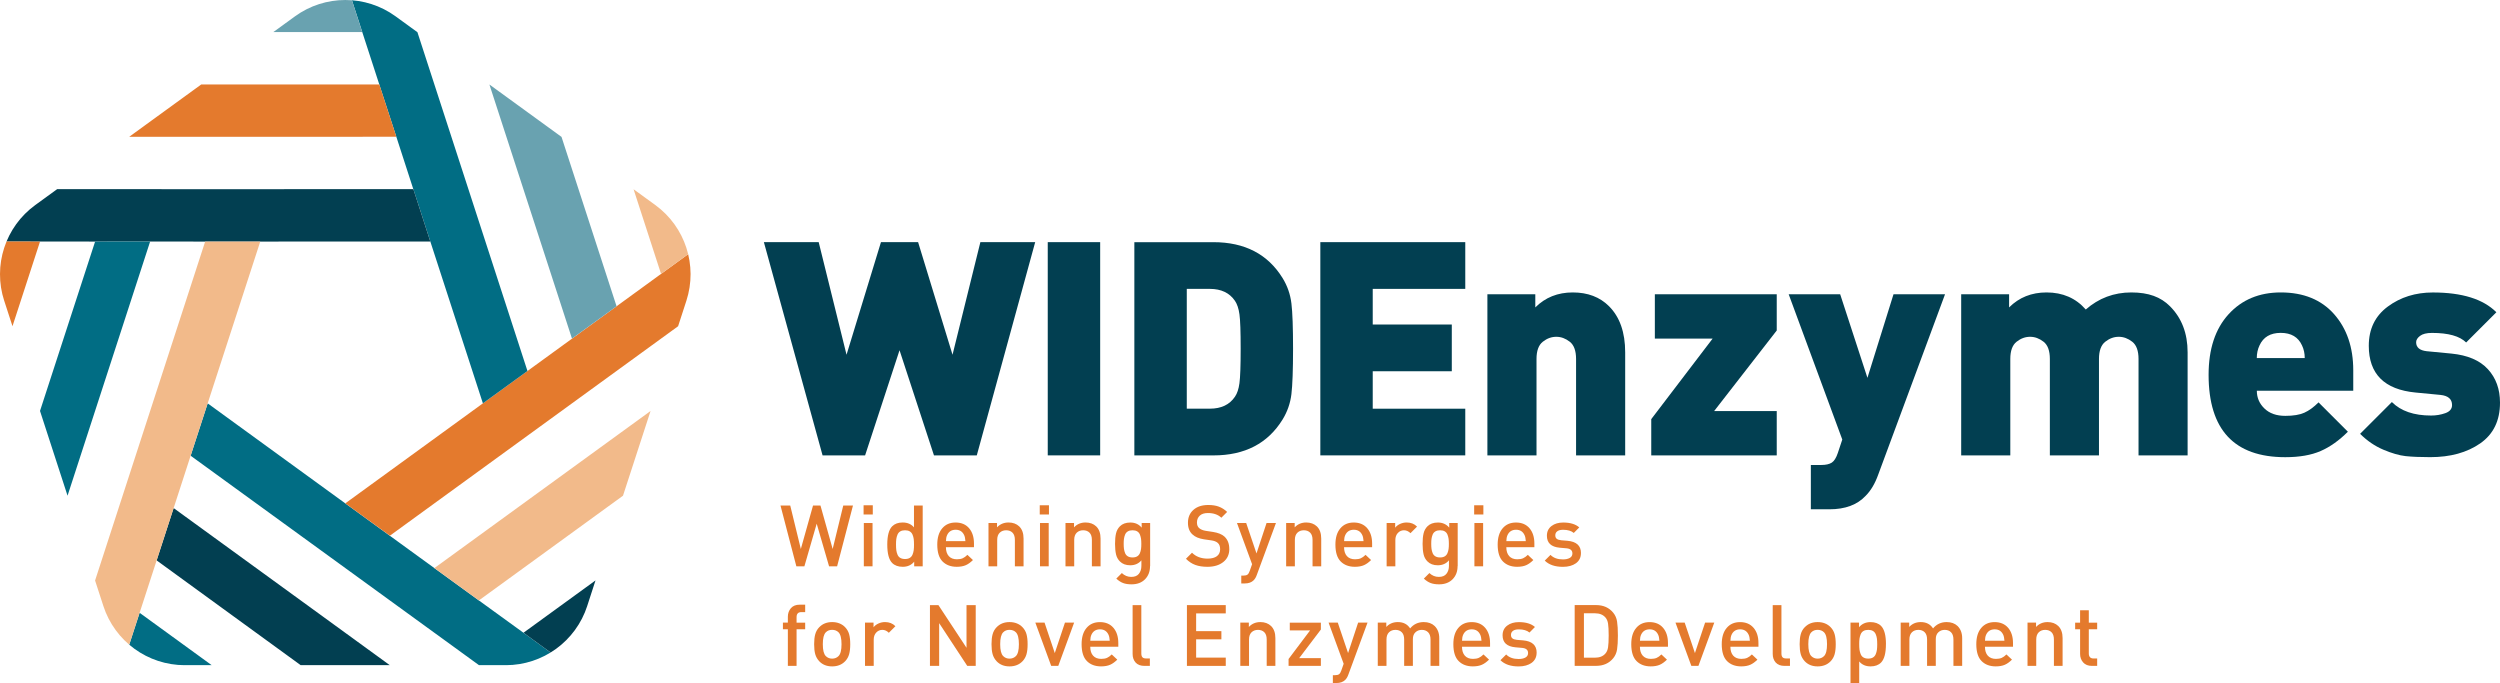<svg xmlns="http://www.w3.org/2000/svg" xmlns:xlink="http://www.w3.org/1999/xlink" id="Capa_2" viewBox="0 0 702.89 192.14"><defs><style>.cls-1{fill:none;}.cls-2{clip-path:url(#clippath);}.cls-3{fill:#69a2b0;}.cls-4{fill:#023f51;}.cls-5{fill:#016d84;}.cls-6{fill:#f2ba8a;}.cls-7{fill:#e47a2d;}</style><clipPath id="clippath"><path class="cls-1" d="M192.98,84.56l-27.88,85.82c-3.22,9.92-12.47,16.64-22.9,16.64H51.96c-10.43,0-19.68-6.72-22.9-16.64L1.18,84.56c-3.22-9.92,.31-20.79,8.75-26.92L82.93,4.6c8.44-6.13,19.87-6.13,28.3,0l73,53.04c8.44,6.13,11.97,17,8.75,26.92Z"></path></clipPath></defs><g id="Capa_1-2"><g><g><g><path class="cls-4" d="M291.05,68.08l-16.42,59.95h-12.04l-9.68-29.56-9.68,29.56h-11.96l-16.5-59.95h15.41l7.83,31.66,9.68-31.66h10.44l9.68,31.66,7.83-31.66h15.41Z"></path><path class="cls-4" d="M309.32,128.03h-14.74v-59.95h14.74v59.95Z"></path><path class="cls-4" d="M363.09,85.3c.31,2.56,.46,6.81,.46,12.76s-.16,10.2-.46,12.76c-.31,2.56-1.14,4.93-2.48,7.12-4.15,6.74-10.64,10.1-19.45,10.1h-22.23v-59.95h22.23c8.81,0,15.3,3.37,19.45,10.1,1.35,2.19,2.17,4.56,2.48,7.12Zm-14.61,22.44c.22-1.63,.34-4.85,.34-9.68s-.11-8.05-.34-9.68c-.22-1.63-.65-2.89-1.26-3.79-1.52-2.24-3.87-3.37-7.07-3.37h-6.48v33.68h6.48c3.2,0,5.56-1.12,7.07-3.37,.62-.9,1.04-2.16,1.26-3.79Z"></path><path class="cls-4" d="M411.97,128.03h-40.75v-59.95h40.75v13.14h-26.02v10.02h22.23v13.14h-22.23v10.53h26.02v13.14Z"></path><path class="cls-4" d="M456.93,128.03h-13.81v-27.11c0-2.3-.59-3.92-1.77-4.84s-2.44-1.39-3.79-1.39-2.61,.46-3.79,1.39c-1.18,.93-1.77,2.54-1.77,4.84v27.11h-13.81v-45.3h13.47v3.7c2.81-2.81,6.32-4.21,10.53-4.21s7.61,1.29,10.19,3.87c3.03,3.03,4.55,7.35,4.55,12.97v28.97Z"></path><path class="cls-4" d="M499.54,128.03h-35.28v-10.19l17.26-22.65h-16.25v-12.46h34.27v10.19l-17.6,22.65h17.6v12.46Z"></path><path class="cls-4" d="M546.86,82.73l-18.78,50.69c-.9,2.53-2.08,4.52-3.54,5.98-2.36,2.53-5.75,3.79-10.19,3.79h-5.22v-12.46h2.95c1.29,0,2.27-.23,2.95-.67,.67-.45,1.23-1.35,1.68-2.69l1.26-3.79-15.07-40.84h14.48l7.66,23.49,7.33-23.49h14.48Z"></path><path class="cls-4" d="M615.07,128.03h-13.81v-27.11c0-2.3-.59-3.92-1.77-4.84s-2.44-1.39-3.79-1.39-2.61,.46-3.79,1.39-1.77,2.54-1.77,4.84v27.11h-13.81v-27.11c0-2.3-.59-3.92-1.77-4.84s-2.44-1.39-3.79-1.39-2.61,.46-3.79,1.39c-1.18,.93-1.77,2.54-1.77,4.84v27.11h-13.81v-45.3h13.47v3.7c2.81-2.81,6.32-4.21,10.53-4.21,4.55,0,8.22,1.6,11.03,4.8,3.65-3.2,7.92-4.8,12.8-4.8s8.28,1.29,10.86,3.87c3.31,3.31,4.97,7.63,4.97,12.97v28.97Z"></path><path class="cls-4" d="M661.63,109.85h-27.11c0,1.97,.72,3.64,2.15,5.01,1.43,1.38,3.38,2.06,5.85,2.06,2.24,0,4.03-.29,5.35-.88,1.32-.59,2.65-1.56,4-2.91l8.25,8.25c-2.47,2.47-5.02,4.28-7.66,5.43-2.64,1.15-5.95,1.73-9.94,1.73-14.37,0-21.56-7.72-21.56-23.16,0-7.24,1.87-12.91,5.6-17.01,3.73-4.1,8.63-6.15,14.69-6.15,6.4,0,11.39,2.04,14.99,6.1,3.59,4.07,5.39,9.33,5.39,15.79v5.73Zm-13.64-9.18c0-1.29-.25-2.47-.76-3.54-1.07-2.36-3.06-3.54-5.98-3.54s-4.91,1.18-5.98,3.54c-.51,1.07-.76,2.25-.76,3.54h13.47Z"></path><path class="cls-4" d="M702.89,113.21c0,5.05-1.85,8.87-5.56,11.45-3.71,2.58-8.39,3.87-14.06,3.87-2.81,0-5.11-.1-6.91-.29-1.8-.2-3.89-.8-6.27-1.81-2.39-1.01-4.56-2.5-6.53-4.46l8.93-8.93c2.53,2.53,6.2,3.79,11.03,3.79,1.4,0,2.74-.22,4-.67,1.26-.45,1.89-1.21,1.89-2.27,0-1.68-1.09-2.64-3.28-2.86l-6.99-.67c-8.76-.84-13.14-5.22-13.14-13.14,0-4.72,1.78-8.39,5.35-11.03,3.56-2.64,7.79-3.96,12.67-3.96,8.2,0,14.15,1.85,17.85,5.56l-8.5,8.5c-1.8-1.8-5-2.69-9.6-2.69-1.52,0-2.64,.28-3.37,.84-.73,.56-1.09,1.15-1.09,1.77,0,1.46,.98,2.3,2.95,2.53l6.99,.67c4.55,.45,7.96,1.91,10.23,4.38,2.27,2.47,3.41,5.61,3.41,9.43Z"></path></g><g class="cls-2"><g><g><path class="cls-5" d="M58.39,113.4l-4.79,14.73,81.05,58.87h0s15.65,.01,15.65,.01t.03,0h9.36s-2.63-1.91-2.63-1.91l-9.88-7.19-12.54-9.09-12.51-9.09-12.53-9.1-12.52-9.1-38.69-28.12Z"></path><polygon class="cls-4" points="48.82 142.85 44.04 157.56 84.53 187.01 84.57 187.01 109.58 187.01 87.52 170.97 48.82 142.85"></polygon><path class="cls-5" d="M39.25,172.3l-3.78,11.62h0s-1,3.09-1,3.09h9.32s.05,0,.07,0h15.65s-20.25-14.71-20.25-14.71Z"></path><polygon class="cls-7" points="198.39 67.91 195.75 69.82 185.86 77.01 173.35 86.11 148.3 104.31 135.77 113.4 97.08 141.52 109.61 150.6 109.61 150.62 190.64 91.73 190.66 91.73 198.39 67.91"></polygon><polygon class="cls-6" points="182.91 115.55 122.13 159.72 134.64 168.81 175.16 139.37 182.91 115.55"></polygon><polygon class="cls-4" points="167.43 163.19 147.18 177.9 157.07 185.1 159.7 187.01 162.6 178.07 167.43 163.19"></polygon><polygon class="cls-6" points="178.13 53.2 185.86 77.01 195.75 69.82 198.39 67.91 178.13 53.2"></polygon><polygon class="cls-3" points="137.6 23.76 160.81 95.19 173.35 86.11 157.87 38.48 137.6 23.76"></polygon><path class="cls-5" d="M97.08-5.68l9.56,29.43,4.79,14.7,4.77,14.72h.02s4.77,14.73,4.77,14.73l14.78,45.5,12.53-9.09L117.36,9.05h0s-.01,0-.01,0L104.69-.16s-.11-.08-.16-.11l-7.45-5.41Z"></path><polygon class="cls-3" points="97.08 -5.68 89.49 -.16 76.82 9.02 76.86 9.02 76.87 9.02 101.85 9.02 97.08 -5.68"></polygon><polygon class="cls-7" points="56.56 23.75 36.32 38.47 111.43 38.45 106.64 23.75 58.82 23.75 56.56 23.75"></polygon><polygon class="cls-4" points="16.05 53.18 16.04 53.19 -4.22 67.91 -.98 67.91 11.25 67.92 11.25 67.9 26.74 67.92 42.21 67.91 57.68 67.92 73.17 67.92 120.98 67.9 116.22 53.18 116.2 53.17 68.38 53.19 20.7 53.18 16.05 53.18"></polygon><polygon class="cls-6" points="57.68 67.92 26.74 163.19 26.73 163.21 31.57 178.08 34.47 187 35.47 183.93 35.47 183.91 39.25 172.3 44.04 157.56 48.82 142.85 53.6 128.12 58.39 113.4 73.17 67.92 57.68 67.92"></polygon><polygon class="cls-5" points="26.74 67.92 11.25 115.54 18.99 139.37 42.21 67.91 26.74 67.92"></polygon><polygon class="cls-7" points="-4.22 67.91 3.51 91.72 11.25 67.92 -.98 67.91 -4.22 67.91"></polygon></g><polygon class="cls-1" points="160.81 95.19 173.35 86.11 157.87 38.48 137.6 23.76 160.81 95.19"></polygon></g></g></g><g><path class="cls-7" d="M239.82,142.13l-4.46,17.09h-2.26l-3.48-11.98-3.46,11.98h-2.26l-4.46-17.09h2.74l2.98,12.22,3.43-12.22h2.09l3.43,12.22,2.98-12.22h2.74Z"></path><path class="cls-7" d="M245.39,144.65h-2.59v-2.59h2.59v2.59Zm-.07,14.57h-2.45v-12.17h2.45v12.17Z"></path><path class="cls-7" d="M259.43,159.22h-2.4v-1.3c-.8,.96-1.87,1.44-3.22,1.44-1.26,0-2.26-.36-2.98-1.08-.91-.93-1.37-2.65-1.37-5.16s.46-4.21,1.37-5.14c.72-.72,1.7-1.08,2.95-1.08,1.36,0,2.42,.46,3.19,1.37v-6.14h2.45v17.09Zm-2.53-4.54c.06-.43,.08-.95,.08-1.56s-.03-1.13-.08-1.56-.17-.85-.34-1.25c-.17-.4-.43-.7-.78-.91-.35-.21-.79-.31-1.32-.31s-.99,.1-1.34,.31c-.35,.21-.61,.51-.78,.91-.17,.4-.28,.82-.34,1.25-.06,.43-.08,.95-.08,1.56s.03,1.13,.08,1.56c.06,.43,.17,.85,.34,1.26,.17,.41,.43,.72,.79,.92,.36,.21,.8,.31,1.33,.31s.97-.1,1.32-.31c.35-.21,.61-.52,.78-.92,.17-.41,.28-.83,.34-1.26Z"></path><path class="cls-7" d="M273.85,153.84h-7.9c0,1.07,.27,1.91,.8,2.51,.54,.6,1.3,.9,2.29,.9,.66,0,1.2-.1,1.63-.29,.43-.19,.87-.51,1.32-.96l1.56,1.46c-.66,.66-1.32,1.14-2,1.44-.68,.3-1.53,.46-2.56,.46-1.66,0-2.99-.5-3.98-1.49-.99-.99-1.49-2.58-1.49-4.75,0-1.95,.46-3.48,1.39-4.57,.93-1.1,2.18-1.64,3.77-1.64s2.88,.54,3.79,1.61c.91,1.07,1.37,2.5,1.37,4.3v1.03Zm-2.42-1.7c-.05-.72-.16-1.27-.34-1.66-.46-1.02-1.26-1.54-2.4-1.54s-1.96,.51-2.42,1.54c-.19,.42-.3,.97-.31,1.66h5.47Z"></path><path class="cls-7" d="M287.79,159.22h-2.45v-7.42c0-.91-.22-1.59-.67-2.04-.45-.45-1.04-.67-1.78-.67s-1.34,.23-1.81,.68c-.47,.46-.71,1.13-.71,2.03v7.42h-2.45v-12.17h2.4v1.22c.85-.91,1.93-1.37,3.24-1.37,1.23,0,2.23,.37,3,1.1,.82,.8,1.22,1.94,1.22,3.43v7.78Z"></path><path class="cls-7" d="M294.92,144.65h-2.59v-2.59h2.59v2.59Zm-.07,14.57h-2.45v-12.17h2.45v12.17Z"></path><path class="cls-7" d="M309.44,159.22h-2.45v-7.42c0-.91-.22-1.59-.67-2.04-.45-.45-1.04-.67-1.78-.67s-1.34,.23-1.81,.68c-.47,.46-.71,1.13-.71,2.03v7.42h-2.45v-12.17h2.4v1.22c.85-.91,1.93-1.37,3.24-1.37,1.23,0,2.23,.37,3,1.1,.82,.8,1.22,1.94,1.22,3.43v7.78Z"></path><path class="cls-7" d="M323.34,159.15c0,1.52-.47,2.76-1.4,3.71-.94,.95-2.2,1.43-3.8,1.43-.93,0-1.72-.12-2.36-.36-.65-.24-1.29-.66-1.93-1.25l1.56-1.56c.77,.72,1.65,1.08,2.64,1.08s1.7-.29,2.16-.88c.46-.58,.7-1.32,.7-2.22v-1.56c-.78,.93-1.83,1.39-3.14,1.39-1.22,0-2.18-.36-2.9-1.08-.54-.54-.91-1.21-1.09-1.99-.18-.78-.28-1.77-.28-2.95s.09-2.17,.28-2.95c.18-.78,.55-1.45,1.09-1.99,.7-.7,1.68-1.06,2.93-1.06,1.33,0,2.39,.48,3.19,1.44v-1.3h2.38v12.1Zm-2.53-4.81c.06-.39,.08-.87,.08-1.43s-.03-1.04-.08-1.43c-.06-.39-.16-.78-.32-1.18-.16-.39-.41-.69-.76-.9-.34-.21-.78-.31-1.31-.31s-.97,.1-1.32,.31c-.35,.21-.61,.51-.77,.9-.16,.39-.27,.79-.32,1.19-.06,.4-.08,.87-.08,1.42s.03,1.02,.08,1.42c.06,.4,.16,.8,.32,1.19,.16,.39,.42,.69,.77,.9,.35,.21,.79,.31,1.32,.31s.96-.1,1.31-.31c.34-.21,.6-.51,.76-.9,.16-.39,.27-.78,.32-1.18Z"></path><path class="cls-7" d="M345.63,154.35c0,1.55-.57,2.78-1.7,3.67-1.14,.9-2.62,1.34-4.44,1.34-1.31,0-2.44-.17-3.4-.52-.95-.34-1.84-.92-2.65-1.74l1.7-1.7c1.1,1.1,2.57,1.66,4.39,1.66,1.12,0,1.99-.23,2.6-.68s.92-1.11,.92-1.96c0-.8-.22-1.39-.67-1.78-.42-.37-1.04-.61-1.87-.72l-2.02-.29c-1.42-.22-2.5-.68-3.22-1.37-.85-.77-1.27-1.86-1.27-3.29,0-1.5,.51-2.71,1.54-3.62,1.02-.91,2.42-1.37,4.18-1.37,1.14,0,2.12,.15,2.95,.46s1.62,.8,2.35,1.49l-1.63,1.63c-.93-.88-2.18-1.32-3.77-1.32-.99,0-1.76,.24-2.29,.73s-.8,1.13-.8,1.93c0,.7,.21,1.23,.62,1.58,.43,.38,1.06,.64,1.87,.77l2.04,.31c1.41,.22,2.46,.65,3.17,1.27,.93,.85,1.39,2.02,1.39,3.5Z"></path><path class="cls-7" d="M358.74,147.05l-5.38,14.59c-.22,.64-.52,1.14-.89,1.51-.59,.59-1.42,.89-2.5,.89h-.98v-2.21h.62c.51,0,.89-.09,1.13-.28,.24-.18,.45-.52,.62-1.02l.67-1.9-4.25-11.59h2.59l2.9,8.57,2.83-8.57h2.62Z"></path><path class="cls-7" d="M371.48,159.22h-2.45v-7.42c0-.91-.22-1.59-.67-2.04-.45-.45-1.04-.67-1.78-.67s-1.34,.23-1.81,.68c-.47,.46-.71,1.13-.71,2.03v7.42h-2.45v-12.17h2.4v1.22c.85-.91,1.93-1.37,3.24-1.37,1.23,0,2.23,.37,3,1.1,.82,.8,1.22,1.94,1.22,3.43v7.78Z"></path><path class="cls-7" d="M385.79,153.84h-7.9c0,1.07,.27,1.91,.8,2.51,.54,.6,1.3,.9,2.29,.9,.66,0,1.2-.1,1.63-.29,.43-.19,.87-.51,1.32-.96l1.56,1.46c-.66,.66-1.32,1.14-2,1.44-.68,.3-1.53,.46-2.56,.46-1.66,0-2.99-.5-3.98-1.49-.99-.99-1.49-2.58-1.49-4.75,0-1.95,.46-3.48,1.39-4.57,.93-1.1,2.18-1.64,3.77-1.64s2.88,.54,3.79,1.61c.91,1.07,1.37,2.5,1.37,4.3v1.03Zm-2.42-1.7c-.05-.72-.16-1.27-.34-1.66-.46-1.02-1.26-1.54-2.4-1.54s-1.96,.51-2.42,1.54c-.19,.42-.3,.97-.31,1.66h5.47Z"></path><path class="cls-7" d="M398.41,148.06l-1.85,1.85c-.54-.54-1.15-.82-1.82-.82s-1.26,.25-1.73,.76c-.46,.5-.7,1.16-.7,1.98v7.39h-2.45v-12.17h2.4v1.32c.32-.43,.77-.78,1.36-1.06,.58-.27,1.21-.41,1.88-.41,1.17,0,2.14,.38,2.9,1.15Z"></path><path class="cls-7" d="M409.81,159.15c0,1.52-.47,2.76-1.4,3.71-.94,.95-2.2,1.43-3.8,1.43-.93,0-1.72-.12-2.36-.36-.65-.24-1.29-.66-1.93-1.25l1.56-1.56c.77,.72,1.65,1.08,2.64,1.08s1.7-.29,2.16-.88c.46-.58,.7-1.32,.7-2.22v-1.56c-.78,.93-1.83,1.39-3.14,1.39-1.22,0-2.18-.36-2.9-1.08-.54-.54-.91-1.21-1.09-1.99-.18-.78-.28-1.77-.28-2.95s.09-2.17,.28-2.95c.18-.78,.55-1.45,1.09-1.99,.7-.7,1.68-1.06,2.93-1.06,1.33,0,2.39,.48,3.19,1.44v-1.3h2.38v12.1Zm-2.53-4.81c.06-.39,.08-.87,.08-1.43s-.03-1.04-.08-1.43c-.06-.39-.16-.78-.32-1.18-.16-.39-.41-.69-.76-.9-.34-.21-.78-.31-1.31-.31s-.97,.1-1.32,.31c-.35,.21-.61,.51-.77,.9-.16,.39-.27,.79-.32,1.19-.06,.4-.08,.87-.08,1.42s.03,1.02,.08,1.42c.06,.4,.16,.8,.32,1.19,.16,.39,.42,.69,.77,.9,.35,.21,.79,.31,1.32,.31s.96-.1,1.31-.31c.34-.21,.6-.51,.76-.9,.16-.39,.27-.78,.32-1.18Z"></path><path class="cls-7" d="M417.06,144.65h-2.59v-2.59h2.59v2.59Zm-.07,14.57h-2.45v-12.17h2.45v12.17Z"></path><path class="cls-7" d="M431.41,153.84h-7.9c0,1.07,.27,1.91,.8,2.51,.54,.6,1.3,.9,2.29,.9,.66,0,1.2-.1,1.63-.29,.43-.19,.87-.51,1.32-.96l1.56,1.46c-.66,.66-1.32,1.14-2,1.44-.68,.3-1.53,.46-2.56,.46-1.66,0-2.99-.5-3.98-1.49-.99-.99-1.49-2.58-1.49-4.75,0-1.95,.46-3.48,1.39-4.57,.93-1.1,2.18-1.64,3.77-1.64s2.88,.54,3.79,1.61c.91,1.07,1.37,2.5,1.37,4.3v1.03Zm-2.42-1.7c-.05-.72-.16-1.27-.34-1.66-.46-1.02-1.26-1.54-2.4-1.54s-1.96,.51-2.42,1.54c-.19,.42-.3,.97-.31,1.66h5.47Z"></path><path class="cls-7" d="M444.49,155.5c0,1.23-.47,2.18-1.4,2.86-.94,.67-2.16,1.01-3.66,1.01-2.22,0-3.93-.58-5.11-1.75l1.61-1.61c.83,.85,2,1.27,3.5,1.27,.8,0,1.44-.14,1.93-.42,.49-.28,.73-.7,.73-1.26,0-.85-.54-1.33-1.63-1.44l-1.94-.17c-2.4-.22-3.6-1.34-3.6-3.36,0-1.17,.43-2.08,1.3-2.74,.86-.66,1.96-.98,3.29-.98,1.97,0,3.47,.46,4.51,1.37l-1.54,1.56c-.7-.59-1.7-.89-3-.89-.72,0-1.27,.14-1.64,.42-.38,.28-.56,.66-.56,1.14,0,.43,.13,.76,.4,.97,.26,.22,.69,.36,1.28,.42l1.7,.14c2.56,.22,3.84,1.38,3.84,3.46Z"></path><path class="cls-7" d="M226.38,176.92h-2.42v10.3h-2.45v-10.3h-1.39v-1.87h1.39v-1.66c0-.94,.29-1.74,.86-2.4,.58-.66,1.4-.98,2.47-.98h1.54v2.09h-1.08c-.9,0-1.34,.47-1.34,1.42v1.54h2.42v1.87Z"></path><path class="cls-7" d="M239.05,181.12c0,1.12-.1,2.06-.31,2.81-.21,.75-.58,1.42-1.13,1.99-.93,.96-2.14,1.44-3.65,1.44s-2.7-.48-3.62-1.44c-.54-.58-.92-1.24-1.13-1.99-.21-.75-.31-1.69-.31-2.81s.1-2.04,.31-2.8c.21-.76,.58-1.42,1.13-1.98,.93-.96,2.14-1.44,3.62-1.44s2.72,.48,3.65,1.44c.54,.56,.92,1.22,1.13,1.98,.21,.76,.31,1.69,.31,2.8Zm-2.45,0c0-1.66-.28-2.78-.84-3.34-.46-.46-1.06-.7-1.8-.7s-1.31,.23-1.78,.7c-.56,.56-.84,1.67-.84,3.34s.28,2.78,.84,3.34c.48,.48,1.07,.72,1.78,.72s1.32-.24,1.8-.72c.56-.56,.84-1.67,.84-3.34Z"></path><path class="cls-7" d="M251.75,176.06l-1.85,1.85c-.54-.54-1.15-.82-1.82-.82s-1.26,.25-1.73,.76c-.46,.5-.7,1.16-.7,1.98v7.39h-2.45v-12.17h2.4v1.32c.32-.43,.77-.78,1.36-1.06,.58-.27,1.21-.41,1.88-.41,1.17,0,2.14,.38,2.9,1.15Z"></path><path class="cls-7" d="M274.33,187.22h-2.38l-7.9-12.02v12.02h-2.59v-17.09h2.38l7.9,12v-12h2.59v17.09Z"></path><path class="cls-7" d="M288.92,181.12c0,1.12-.1,2.06-.31,2.81-.21,.75-.58,1.42-1.13,1.99-.93,.96-2.14,1.44-3.65,1.44s-2.7-.48-3.62-1.44c-.54-.58-.92-1.24-1.13-1.99-.21-.75-.31-1.69-.31-2.81s.1-2.04,.31-2.8c.21-.76,.58-1.42,1.13-1.98,.93-.96,2.14-1.44,3.62-1.44s2.72,.48,3.65,1.44c.54,.56,.92,1.22,1.13,1.98,.21,.76,.31,1.69,.31,2.8Zm-2.45,0c0-1.66-.28-2.78-.84-3.34-.46-.46-1.06-.7-1.8-.7s-1.31,.23-1.78,.7c-.56,.56-.84,1.67-.84,3.34s.28,2.78,.84,3.34c.48,.48,1.07,.72,1.78,.72s1.32-.24,1.8-.72c.56-.56,.84-1.67,.84-3.34Z"></path><path class="cls-7" d="M302,175.05l-4.46,12.17h-1.99l-4.46-12.17h2.59l2.88,8.57,2.86-8.57h2.59Z"></path><path class="cls-7" d="M314.43,181.84h-7.9c0,1.07,.27,1.91,.8,2.51,.54,.6,1.3,.9,2.29,.9,.66,0,1.2-.1,1.63-.29,.43-.19,.87-.51,1.32-.96l1.56,1.46c-.66,.66-1.32,1.14-2,1.44-.68,.3-1.53,.46-2.56,.46-1.66,0-2.99-.5-3.98-1.49-.99-.99-1.49-2.58-1.49-4.75,0-1.95,.46-3.48,1.39-4.57,.93-1.1,2.18-1.64,3.77-1.64s2.88,.54,3.79,1.61c.91,1.07,1.37,2.5,1.37,4.3v1.03Zm-2.42-1.7c-.05-.72-.16-1.27-.34-1.66-.46-1.02-1.26-1.54-2.4-1.54s-1.96,.51-2.42,1.54c-.19,.42-.3,.97-.31,1.66h5.47Z"></path><path class="cls-7" d="M323.29,187.22h-1.51c-1.1,0-1.94-.32-2.5-.95-.56-.63-.84-1.44-.84-2.41v-13.73h2.45v13.58c0,.48,.1,.84,.3,1.07,.2,.23,.54,.35,1.02,.35h1.08v2.09Z"></path><path class="cls-7" d="M344.63,187.22h-10.92v-17.09h10.92v2.33h-8.33v4.99h7.1v2.3h-7.1v5.14h8.33v2.33Z"></path><path class="cls-7" d="M358.59,187.22h-2.45v-7.42c0-.91-.22-1.59-.67-2.04-.45-.45-1.04-.67-1.78-.67s-1.34,.23-1.81,.68c-.47,.46-.71,1.13-.71,2.03v7.42h-2.45v-12.17h2.4v1.22c.85-.91,1.93-1.37,3.24-1.37,1.23,0,2.23,.37,3,1.1,.82,.8,1.22,1.94,1.22,3.43v7.78Z"></path><path class="cls-7" d="M371.36,187.22h-9.07v-1.94l6.05-8.04h-5.71v-2.18h8.74v1.94l-6.1,8.04h6.1v2.18Z"></path><path class="cls-7" d="M384.49,175.05l-5.38,14.59c-.22,.64-.52,1.14-.89,1.51-.59,.59-1.42,.89-2.5,.89h-.98v-2.21h.62c.51,0,.89-.09,1.13-.28,.24-.18,.45-.52,.62-1.02l.67-1.9-4.25-11.59h2.59l2.9,8.57,2.83-8.57h2.62Z"></path><path class="cls-7" d="M404.65,187.22h-2.45v-7.42c0-.91-.23-1.59-.68-2.04-.46-.45-1.04-.67-1.76-.67s-1.3,.22-1.79,.67c-.49,.45-.73,1.09-.73,1.92v7.54h-2.45v-7.42c0-.91-.22-1.59-.67-2.04-.45-.45-1.04-.67-1.78-.67s-1.34,.23-1.81,.68c-.47,.46-.71,1.13-.71,2.03v7.42h-2.45v-12.17h2.4v1.22c.83-.91,1.91-1.37,3.24-1.37,1.54,0,2.69,.59,3.46,1.78,.98-1.18,2.25-1.78,3.82-1.78,1.28,0,2.3,.37,3.07,1.1,.86,.85,1.3,1.99,1.3,3.43v7.78Z"></path><path class="cls-7" d="M418.95,181.84h-7.9c0,1.07,.27,1.91,.8,2.51,.54,.6,1.3,.9,2.29,.9,.66,0,1.2-.1,1.63-.29,.43-.19,.87-.51,1.32-.96l1.56,1.46c-.66,.66-1.32,1.14-2,1.44-.68,.3-1.53,.46-2.56,.46-1.66,0-2.99-.5-3.98-1.49-.99-.99-1.49-2.58-1.49-4.75,0-1.95,.46-3.48,1.39-4.57,.93-1.1,2.18-1.64,3.77-1.64s2.88,.54,3.79,1.61c.91,1.07,1.37,2.5,1.37,4.3v1.03Zm-2.42-1.7c-.05-.72-.16-1.27-.34-1.66-.46-1.02-1.26-1.54-2.4-1.54s-1.96,.51-2.42,1.54c-.19,.42-.3,.97-.31,1.66h5.47Z"></path><path class="cls-7" d="M432.03,183.5c0,1.23-.47,2.18-1.4,2.86-.94,.67-2.16,1.01-3.66,1.01-2.22,0-3.93-.58-5.11-1.75l1.61-1.61c.83,.85,2,1.27,3.5,1.27,.8,0,1.44-.14,1.93-.42,.49-.28,.73-.7,.73-1.26,0-.85-.54-1.33-1.63-1.44l-1.94-.17c-2.4-.22-3.6-1.34-3.6-3.36,0-1.17,.43-2.08,1.3-2.74,.86-.66,1.96-.98,3.29-.98,1.97,0,3.47,.46,4.51,1.37l-1.54,1.56c-.7-.59-1.7-.89-3-.89-.72,0-1.27,.14-1.64,.42-.38,.28-.56,.66-.56,1.14,0,.43,.13,.76,.4,.97,.26,.22,.69,.36,1.28,.42l1.7,.14c2.56,.22,3.84,1.38,3.84,3.46Z"></path><path class="cls-7" d="M454.65,174.75c.15,.95,.23,2.26,.23,3.92s-.08,2.97-.23,3.92c-.15,.95-.51,1.77-1.07,2.46-1.17,1.44-2.78,2.16-4.85,2.16h-6v-17.09h6c2.06,0,3.68,.72,4.85,2.16,.56,.69,.92,1.51,1.07,2.46Zm-2.53,7.22c.11-.74,.17-1.84,.17-3.3s-.06-2.56-.17-3.3c-.11-.74-.36-1.33-.74-1.76-.67-.78-1.65-1.18-2.93-1.18h-3.12v12.48h3.12c1.28,0,2.26-.39,2.93-1.18,.38-.43,.63-1.02,.74-1.76Z"></path><path class="cls-7" d="M468.97,181.84h-7.9c0,1.07,.27,1.91,.8,2.51,.54,.6,1.3,.9,2.29,.9,.66,0,1.2-.1,1.63-.29,.43-.19,.87-.51,1.32-.96l1.56,1.46c-.66,.66-1.32,1.14-2,1.44-.68,.3-1.53,.46-2.56,.46-1.66,0-2.99-.5-3.98-1.49-.99-.99-1.49-2.58-1.49-4.75,0-1.95,.46-3.48,1.39-4.57,.93-1.1,2.18-1.64,3.77-1.64s2.88,.54,3.79,1.61c.91,1.07,1.37,2.5,1.37,4.3v1.03Zm-2.42-1.7c-.05-.72-.16-1.27-.34-1.66-.46-1.02-1.26-1.54-2.4-1.54s-1.96,.51-2.42,1.54c-.19,.42-.3,.97-.31,1.66h5.47Z"></path><path class="cls-7" d="M481.98,175.05l-4.46,12.17h-1.99l-4.46-12.17h2.59l2.88,8.57,2.86-8.57h2.59Z"></path><path class="cls-7" d="M494.41,181.84h-7.9c0,1.07,.27,1.91,.8,2.51,.54,.6,1.3,.9,2.29,.9,.66,0,1.2-.1,1.63-.29,.43-.19,.87-.51,1.32-.96l1.56,1.46c-.66,.66-1.32,1.14-2,1.44-.68,.3-1.53,.46-2.56,.46-1.66,0-2.99-.5-3.98-1.49-.99-.99-1.49-2.58-1.49-4.75,0-1.95,.46-3.48,1.39-4.57,.93-1.1,2.18-1.64,3.77-1.64s2.88,.54,3.79,1.61c.91,1.07,1.37,2.5,1.37,4.3v1.03Zm-2.42-1.7c-.05-.72-.16-1.27-.34-1.66-.46-1.02-1.26-1.54-2.4-1.54s-1.96,.51-2.42,1.54c-.19,.42-.3,.97-.31,1.66h5.47Z"></path><path class="cls-7" d="M503.26,187.22h-1.51c-1.1,0-1.94-.32-2.5-.95-.56-.63-.84-1.44-.84-2.41v-13.73h2.45v13.58c0,.48,.1,.84,.3,1.07,.2,.23,.54,.35,1.02,.35h1.08v2.09Z"></path><path class="cls-7" d="M516.13,181.12c0,1.12-.1,2.06-.31,2.81-.21,.75-.58,1.42-1.13,1.99-.93,.96-2.14,1.44-3.65,1.44s-2.7-.48-3.62-1.44c-.54-.58-.92-1.24-1.13-1.99-.21-.75-.31-1.69-.31-2.81s.1-2.04,.31-2.8c.21-.76,.58-1.42,1.13-1.98,.93-.96,2.14-1.44,3.62-1.44s2.72,.48,3.65,1.44c.54,.56,.92,1.22,1.13,1.98,.21,.76,.31,1.69,.31,2.8Zm-2.45,0c0-1.66-.28-2.78-.84-3.34-.46-.46-1.06-.7-1.8-.7s-1.31,.23-1.78,.7c-.56,.56-.84,1.67-.84,3.34s.28,2.78,.84,3.34c.48,.48,1.07,.72,1.78,.72s1.32-.24,1.8-.72c.56-.56,.84-1.67,.84-3.34Z"></path><path class="cls-7" d="M530.24,181.12c0,2.51-.46,4.23-1.37,5.16-.72,.72-1.7,1.08-2.95,1.08-1.36,0-2.42-.46-3.19-1.39v6.17h-2.45v-17.09h2.4v1.3c.8-.96,1.87-1.44,3.22-1.44,1.26,0,2.26,.36,2.98,1.08,.91,.93,1.37,2.64,1.37,5.14Zm-2.53,1.56c.06-.43,.08-.95,.08-1.56s-.03-1.13-.08-1.56c-.06-.43-.17-.85-.34-1.25-.17-.4-.43-.7-.78-.91-.35-.21-.79-.31-1.32-.31s-.99,.1-1.34,.31c-.35,.21-.61,.51-.78,.91-.17,.4-.28,.82-.34,1.25-.06,.43-.08,.95-.08,1.56s.03,1.13,.08,1.56c.06,.43,.17,.85,.34,1.26,.17,.41,.43,.72,.79,.92,.36,.21,.8,.31,1.33,.31s.97-.1,1.32-.31c.35-.21,.61-.52,.78-.92,.17-.41,.28-.83,.34-1.26Z"></path><path class="cls-7" d="M551.67,187.22h-2.45v-7.42c0-.91-.23-1.59-.68-2.04-.46-.45-1.04-.67-1.76-.67s-1.3,.22-1.79,.67c-.49,.45-.73,1.09-.73,1.92v7.54h-2.45v-7.42c0-.91-.22-1.59-.67-2.04-.45-.45-1.04-.67-1.78-.67s-1.34,.23-1.81,.68c-.47,.46-.71,1.13-.71,2.03v7.42h-2.45v-12.17h2.4v1.22c.83-.91,1.91-1.37,3.24-1.37,1.54,0,2.69,.59,3.46,1.78,.98-1.18,2.25-1.78,3.82-1.78,1.28,0,2.3,.37,3.07,1.1,.86,.85,1.3,1.99,1.3,3.43v7.78Z"></path><path class="cls-7" d="M565.98,181.84h-7.9c0,1.07,.27,1.91,.8,2.51,.54,.6,1.3,.9,2.29,.9,.66,0,1.2-.1,1.63-.29,.43-.19,.87-.51,1.32-.96l1.56,1.46c-.66,.66-1.32,1.14-2,1.44-.68,.3-1.53,.46-2.56,.46-1.66,0-2.99-.5-3.98-1.49-.99-.99-1.49-2.58-1.49-4.75,0-1.95,.46-3.48,1.39-4.57,.93-1.1,2.18-1.64,3.77-1.64s2.88,.54,3.79,1.61c.91,1.07,1.37,2.5,1.37,4.3v1.03Zm-2.42-1.7c-.05-.72-.16-1.27-.34-1.66-.46-1.02-1.26-1.54-2.4-1.54s-1.96,.51-2.42,1.54c-.19,.42-.3,.97-.31,1.66h5.47Z"></path><path class="cls-7" d="M579.92,187.22h-2.45v-7.42c0-.91-.22-1.59-.67-2.04-.45-.45-1.04-.67-1.78-.67s-1.34,.23-1.81,.68c-.47,.46-.71,1.13-.71,2.03v7.42h-2.45v-12.17h2.4v1.22c.85-.91,1.93-1.37,3.24-1.37,1.23,0,2.23,.37,3,1.1,.82,.8,1.22,1.94,1.22,3.43v7.78Z"></path><path class="cls-7" d="M589.62,187.22h-1.46c-1.07,0-1.9-.33-2.47-.98-.58-.66-.86-1.46-.86-2.4v-6.91h-1.39v-1.87h1.39v-3.48h2.45v3.48h2.35v1.87h-2.35v6.79c0,.94,.45,1.42,1.34,1.42h1.01v2.09Z"></path></g></g></g></svg>